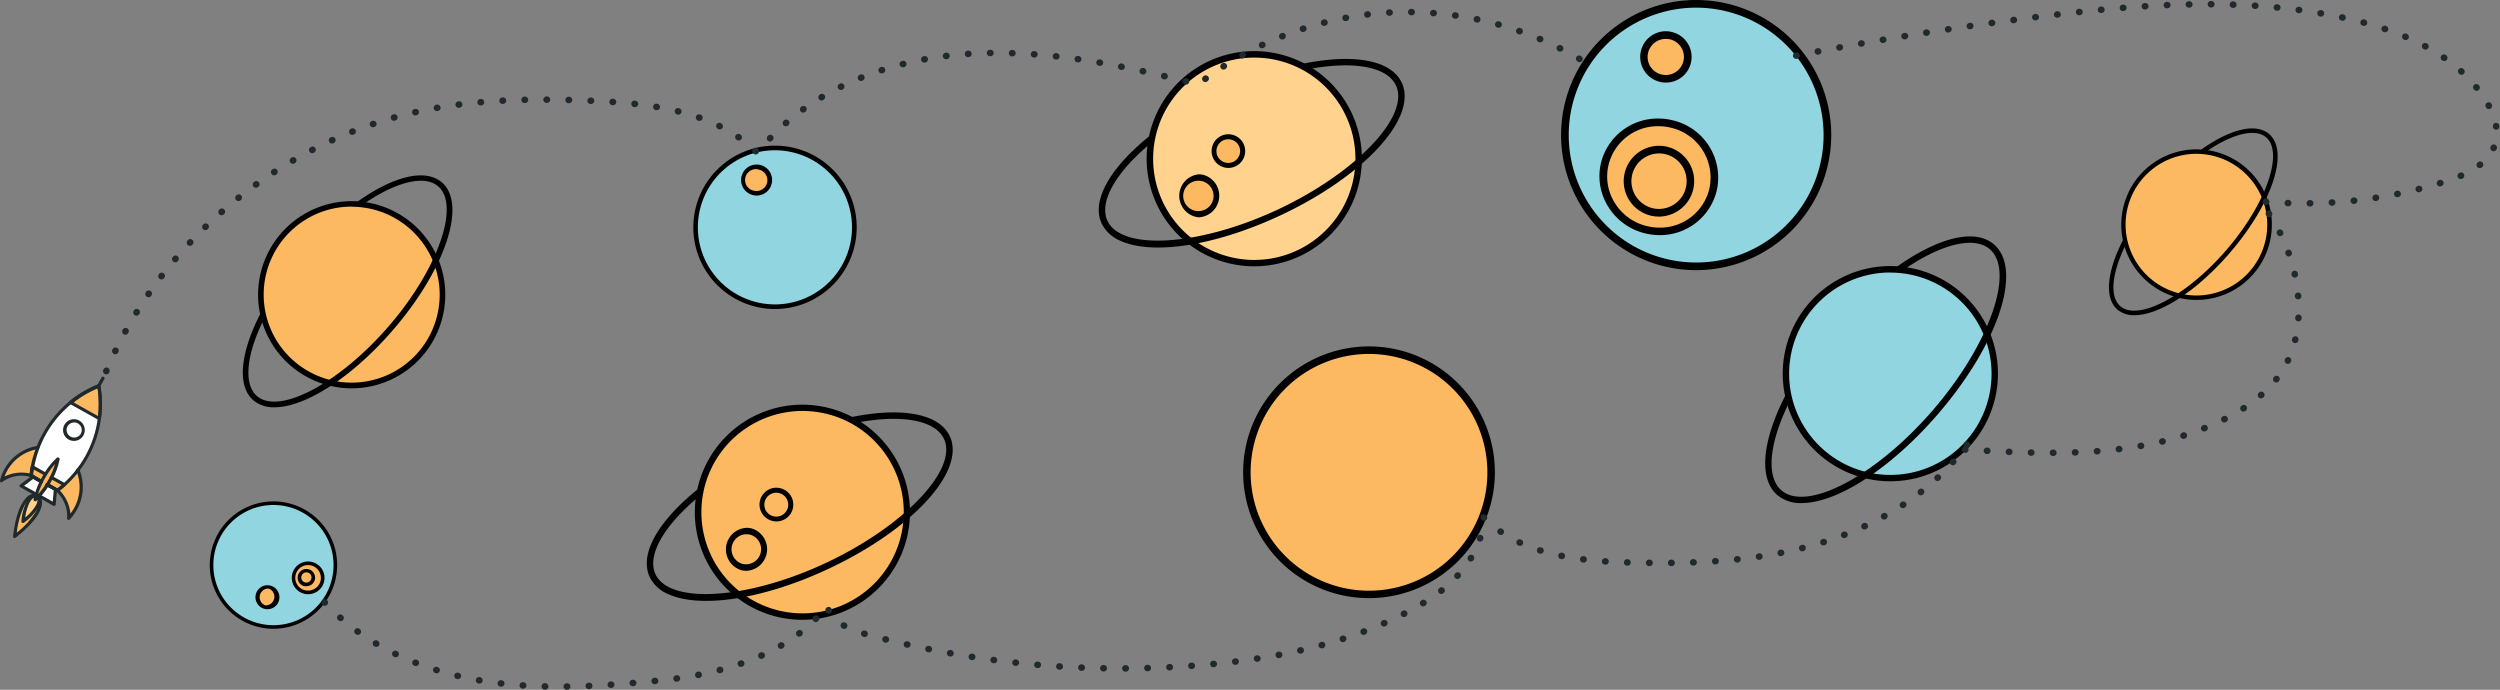 <svg xmlns="http://www.w3.org/2000/svg" viewBox="0 0 577.79 159.42"><rect x="0" y="0" width="577.79" height="159.42" fill="#808080" stroke="none"/><defs><style>.cls-1{fill:#90d5e0;}.cls-2{fill:#010101;}.cls-3{fill:#fcb961;}.cls-4{fill:#ffd38d;}.cls-5{fill:#fff;}.cls-6{fill:#20292b;}.cls-7{fill:none;stroke:#20292b;stroke-linecap:round;stroke-miterlimit:10;stroke-width:1.5px;stroke-dasharray:0.09 5;}</style></defs><title>a-universe-of-heroes</title><g id="Layer_2" data-name="Layer 2"><g id="work"><circle class="cls-1" cx="436.9" cy="86.37" r="24.12" transform="translate(66.89 334.23) rotate(-45)"/><path class="cls-2" d="M436.9,111.23a24.87,24.87,0,1,1,24.86-24.86A24.89,24.89,0,0,1,436.9,111.23Zm0-48.25a23.39,23.39,0,1,0,23.38,23.39A23.41,23.41,0,0,0,436.9,63Z"/><path class="cls-2" d="M416.38,116.27a8.36,8.36,0,0,1-5.62-1.86c-4.32-3.74-3.59-12.38,1.93-23.13L414,92c-5.12,10-6,18.12-2.28,21.33,5.88,5.09,21.89-3.37,34.94-18.47s19.11-32.16,13.23-37.25c-3.71-3.21-11.68-1.16-20.79,5.35l-.86-1.2c9.84-7,18.3-9,22.61-5.27,6.72,5.81,1,23.09-13.07,39.34C436.8,108.5,424.45,116.27,416.38,116.27Z"/><circle class="cls-3" cx="507.66" cy="51.92" r="16.89" transform="translate(111.98 374.18) rotate(-45)"/><path class="cls-2" d="M507.66,69.32a17.4,17.4,0,1,1,17.4-17.4A17.41,17.41,0,0,1,507.66,69.32Zm0-33.77A16.37,16.37,0,1,0,524,51.92,16.4,16.4,0,0,0,507.66,35.55Z"/><path class="cls-2" d="M493.3,72.85a5.89,5.89,0,0,1-3.94-1.3c-3-2.62-2.51-8.67,1.36-16.19l.92.47c-3.58,7-4.19,12.69-1.6,14.93,4.12,3.56,15.32-2.35,24.46-12.92s13.38-22.51,9.26-26.08c-2.6-2.24-8.17-.81-14.55,3.75l-.6-.84c6.89-4.93,12.8-6.3,15.83-3.69,4.7,4.07.68,16.16-9.15,27.53C507.59,67.41,499,72.85,493.3,72.85Z"/><circle class="cls-1" cx="179.1" cy="52.54" r="18.34" transform="translate(62.02 197.9) rotate(-67.5)"/><path class="cls-2" d="M179.1,71.42A18.88,18.88,0,1,1,198,52.54,18.9,18.9,0,0,1,179.1,71.42Zm0-36.69a17.81,17.81,0,1,0,17.81,17.81A17.83,17.83,0,0,0,179.1,34.73Z"/><path class="cls-3" d="M175.58,38.64a3.05,3.05,0,1,1-3.67,2.27A3.06,3.06,0,0,1,175.58,38.64Z"/><path class="cls-2" d="M174.88,45.2a3.83,3.83,0,0,1-.82-.1,3.58,3.58,0,0,1,.82-7.07,3.81,3.81,0,0,1,.82.09,3.59,3.59,0,0,1-.82,7.08Zm0-6.11a2.52,2.52,0,0,0-.58,5,2.55,2.55,0,0,0,3-1.87,2.52,2.52,0,0,0-1.87-3A2.87,2.87,0,0,0,174.88,39.09Z"/><circle class="cls-3" cx="185.44" cy="118.39" r="24.12" transform="translate(-30.11 74.34) rotate(-21.01)"/><path class="cls-2" d="M175.33,141.1a24.86,24.86,0,1,1,32.83-12.6A24.88,24.88,0,0,1,175.33,141.1ZM195,97a23.39,23.39,0,1,0,11.86,30.88A23.41,23.41,0,0,0,195,97Z"/><path class="cls-2" d="M154.54,137.36a8.33,8.33,0,0,1-4.38-4c-2.43-5.16,1.75-12.77,11.17-20.34l.93,1.16c-8.72,7-12.84,14.12-10.76,18.55,3.31,7,21.37,5.83,39.44-2.66s30.53-21.61,27.22-28.65C216.08,97,208,95.62,197,97.87l-.3-1.46c11.85-2.42,20.38-.78,22.8,4.39,3.78,8-8.49,21.49-27.93,30.62C176.36,138.57,161.91,140.64,154.54,137.36Z"/><path class="cls-3" d="M173.5,122.84a4.23,4.23,0,1,1-5.08,3.14A4.22,4.22,0,0,1,173.5,122.84Z"/><path class="cls-2" d="M172.53,131.92a4.92,4.92,0,0,1-1.14-.13,5,5,0,0,1,1.14-9.8,4.86,4.86,0,0,1,1.14.13,5,5,0,0,1-1.14,9.8Zm0-8.45a3.49,3.49,0,0,0-.8,6.88,3.49,3.49,0,0,0,1.6-6.79A3.57,3.57,0,0,0,172.53,123.47Z"/><path class="cls-3" d="M180.2,113.39a3.31,3.31,0,1,1-4,2.47A3.32,3.32,0,0,1,180.2,113.39Z"/><path class="cls-2" d="M179.44,120.51a3.8,3.8,0,0,1-.89-.11,3.89,3.89,0,0,1,.89-7.68,3.8,3.8,0,0,1,.89.11,3.89,3.89,0,0,1-.89,7.68Zm0-6.63a2.76,2.76,0,1,0,.63.08A2.74,2.74,0,0,0,179.44,113.88Z"/><circle class="cls-3" cx="81.28" cy="68.12" r="20.98" transform="translate(-24.36 77.43) rotate(-45)"/><path class="cls-2" d="M81.28,89.75a21.63,21.63,0,1,1,21.63-21.63A21.65,21.65,0,0,1,81.28,89.75Zm0-42a20.34,20.34,0,1,0,20.34,20.34A20.37,20.37,0,0,0,81.28,47.78Z"/><path class="cls-2" d="M63.44,94.13a7.24,7.24,0,0,1-4.89-1.62c-3.76-3.25-3.13-10.77,1.68-20.12l1.15.59c-4.45,8.66-5.22,15.76-2,18.55,5.12,4.43,19-2.92,30.39-16.06s16.63-28,11.5-32.4c-3.22-2.79-10.15-1-18.07,4.66l-.75-1c8.56-6.12,15.91-7.83,19.67-4.58,5.84,5,.85,20.08-11.37,34.21C81.2,87.37,70.46,94.13,63.44,94.13Z"/><circle class="cls-3" cx="316.4" cy="109.15" r="28.22" transform="translate(15.49 255.7) rotate(-45)"/><path class="cls-2" d="M316.4,138.24a29.09,29.09,0,1,1,29.09-29.09A29.12,29.12,0,0,1,316.4,138.24Zm0-56.44a27.36,27.36,0,1,0,27.36,27.35A27.38,27.38,0,0,0,316.4,81.8Z"/><circle class="cls-4" cx="289.88" cy="36.69" r="24.12" transform="translate(6.11 106.35) rotate(-21.01)"/><path class="cls-2" d="M279.77,59.41A24.87,24.87,0,1,1,312.6,46.8,24.9,24.9,0,0,1,279.77,59.41Zm19.62-44.08A23.38,23.38,0,1,0,311.25,46.2,23.4,23.4,0,0,0,299.39,15.33Z"/><path class="cls-2" d="M259,55.67a8.35,8.35,0,0,1-4.38-4c-2.43-5.16,1.75-12.76,11.17-20.33l.93,1.15c-8.72,7-12.84,14.12-10.76,18.56,3.31,7,21.37,5.82,39.44-2.66s30.53-21.61,27.22-28.66c-2.08-4.44-10.19-5.8-21.16-3.56l-.3-1.45c11.85-2.42,20.38-.79,22.8,4.38,3.78,8-8.49,21.49-27.93,30.63C280.8,56.87,266.35,59,259,55.67Z"/><path class="cls-3" d="M277.94,41.14a4.23,4.23,0,1,1-5.08,3.15A4.23,4.23,0,0,1,277.94,41.14Z"/><path class="cls-2" d="M277,50.23a5,5,0,0,1,0-9.94,5.54,5.54,0,0,1,1.14.13A5,5,0,0,1,277,50.23Zm0-8.46a3.51,3.51,0,1,0,.8.1A3.08,3.08,0,0,0,277,41.77Z"/><path class="cls-3" d="M284.64,31.7a3.31,3.31,0,1,1-4,2.46A3.31,3.31,0,0,1,284.64,31.7Z"/><path class="cls-2" d="M283.88,38.81a3.34,3.34,0,0,1-.89-.11,3.89,3.89,0,0,1,.89-7.67,3.8,3.8,0,0,1,.89.1,3.89,3.89,0,0,1-.89,7.68Zm0-6.62a2.73,2.73,0,0,0-.63,5.39,2.73,2.73,0,0,0,1.26-5.32A2.7,2.7,0,0,0,283.88,32.19Z"/><circle class="cls-1" cx="392.01" cy="31.22" r="30.34" transform="translate(213.15 381.45) rotate(-67.5)"/><path class="cls-2" d="M392,62.44a31.22,31.22,0,1,1,31.23-31.22A31.26,31.26,0,0,1,392,62.44Zm0-60.67a29.45,29.45,0,1,0,29.46,29.45A29.48,29.48,0,0,0,392,1.77Z"/><path class="cls-3" d="M386.2,8.24A5,5,0,1,1,380.13,12,5,5,0,0,1,386.2,8.24Z"/><path class="cls-2" d="M385,19.08a5.74,5.74,0,0,1-1.36-.16A5.93,5.93,0,0,1,385,7.22a5.76,5.76,0,0,1,1.36.17A5.92,5.92,0,0,1,385,19.08ZM385,9a4.16,4.16,0,0,0-1,8.21A4.16,4.16,0,0,0,386,9.1,4.49,4.49,0,0,0,385,9Z"/><path class="cls-3" d="M386.29,28.64a12.57,12.57,0,1,1-15.39,9.28A12.7,12.7,0,0,1,386.29,28.64Z"/><path class="cls-2" d="M383.55,54.34a14.18,14.18,0,0,1-3.23-.38,13.8,13.8,0,0,1-8.55-6.06A13.28,13.28,0,0,1,370,37.71,13.48,13.48,0,0,1,383.27,27.4a14.18,14.18,0,0,1,3.23.38A13.61,13.61,0,0,1,396.78,44,13.46,13.46,0,0,1,383.55,54.34Zm-.28-25.17a11.7,11.7,0,0,0-11.51,8.95A11.46,11.46,0,0,0,373.27,47a12,12,0,0,0,7.46,5.28,12.27,12.27,0,0,0,2.82.33,11.7,11.7,0,0,0,11.51-9,11.84,11.84,0,0,0-9-14.12A12.27,12.27,0,0,0,383.27,29.17Z"/><path class="cls-3" d="M385.08,34.77a7.3,7.3,0,1,1-8.77,5.43A7.3,7.3,0,0,1,385.08,34.77Z"/><path class="cls-2" d="M383.42,50.06a8.56,8.56,0,0,1-1.89-.22,8.19,8.19,0,0,1,1.87-16.15,8.63,8.63,0,0,1,1.89.22,8.19,8.19,0,0,1-1.87,16.15Zm0-14.6a6.42,6.42,0,0,0-1.46,12.66,6.65,6.65,0,0,0,1.48.17,6.42,6.42,0,0,0,1.46-12.66A6.65,6.65,0,0,0,383.4,35.46Z"/><circle class="cls-1" cx="63.2" cy="130.6" r="14.3" transform="translate(-81.64 139.01) rotate(-67.5)"/><path class="cls-2" d="M63.2,145.32A14.72,14.72,0,1,1,77.92,130.6,14.74,14.74,0,0,1,63.2,145.32Zm0-28.61A13.89,13.89,0,1,0,77.09,130.6,13.9,13.9,0,0,0,63.2,116.71Z"/><path class="cls-3" d="M62.33,135.69a2.37,2.37,0,1,1-2.86,1.76A2.38,2.38,0,0,1,62.33,135.69Z"/><path class="cls-2" d="M61.79,140.8a2.74,2.74,0,0,1-.64-.08,2.77,2.77,0,1,1,.64.08Zm0-4.76a2,2,0,0,0-.45,3.87,2,2,0,0,0,.9-3.82A2.3,2.3,0,0,0,61.79,136Z"/><path class="cls-3" d="M72,130.28a3.36,3.36,0,1,1-4,2.5A3.35,3.35,0,0,1,72,130.28Z"/><path class="cls-2" d="M71.18,137.33a4.22,4.22,0,0,1-.87-.1A3.8,3.8,0,0,1,68,135.54a3.78,3.78,0,0,1,3.21-5.77,4.3,4.3,0,0,1,.87.1,3.78,3.78,0,0,1-.86,7.46Zm0-6.73a2.95,2.95,0,0,0-.67,5.82,3.08,3.08,0,0,0,.68.07,2.94,2.94,0,0,0,.67-5.81A3.08,3.08,0,0,0,71.17,130.6Z"/><path class="cls-3" d="M71.18,131.91a1.6,1.6,0,1,1-1.93,1.19A1.6,1.6,0,0,1,71.18,131.91Z"/><path class="cls-2" d="M70.81,135.48a2.4,2.4,0,0,1-.46,0,2,2,0,0,1-1.26-.91,2,2,0,0,1-.24-1.52,2,2,0,1,1,3.92.93A2,2,0,0,1,70.81,135.48Zm0-3.2a1.17,1.17,0,0,0-1.15.91,1.18,1.18,0,0,0,.14.9,1.25,1.25,0,0,0,.74.53,1.2,1.2,0,0,0,1.42-.88,1.19,1.19,0,0,0-.88-1.43A1.24,1.24,0,0,0,70.81,132.28Z"/><path class="cls-3" d="M8.51,114.78c-.9-.5-2-.29-3.21,1.94A20.76,20.76,0,0,0,3.38,124a20.76,20.76,0,0,0,5.16-5.43C9.79,116.3,9.4,115.28,8.51,114.78Z"/><path class="cls-4" d="M8.51,114.78c-.56-.31-1.23-.18-2,1.21a12.81,12.81,0,0,0-1.2,4.51,12.91,12.91,0,0,0,3.22-3.38C9.3,115.73,9.06,115.09,8.51,114.78Z"/><path class="cls-3" d="M10.49,111.23c3.71,2.07,5.82,5.61,5.39,8.56a10.49,10.49,0,0,0,1.55-2.13c2.69-4.81,1.28-10.72-3.16-13.2s-10.21-.58-12.9,4.23a11.1,11.1,0,0,0-1,2.44C2.66,109.21,6.78,109.16,10.49,111.23Z"/><path class="cls-5" d="M13.29,113.35A25,25,0,0,0,20,105.62a24.82,24.82,0,0,0,2.8-16.44A25,25,0,0,0,7.22,110Z"/><path class="cls-3" d="M7.51,107.9c-.13.69-.22,1.37-.29,2.06l6.07,3.39c.55-.42,1.08-.86,1.6-1.33Z"/><polygon class="cls-5" points="12.51 116.57 4.88 112.32 7.68 110.21 12.83 113.09 12.51 116.57"/><path class="cls-3" d="M10.06,110.38a16.27,16.27,0,0,0-1.93,5.08,16.63,16.63,0,0,0,3.31-4.31,16.53,16.53,0,0,0,1.94-5.09A16.49,16.49,0,0,0,10.06,110.38Z"/><path class="cls-5" d="M19,100.44a2.13,2.13,0,1,1-.82-2.9A2.12,2.12,0,0,1,19,100.44Z"/><path class="cls-3" d="M22.8,89.18A24.56,24.56,0,0,0,16.3,93L23,96.73A24.48,24.48,0,0,0,22.8,89.18Z"/><path class="cls-6" d="M3.2,124.29h0a.37.37,0,0,1-.19-.38c.55-4.48,1.55-6.65,2-7.38,1.09-2,2.26-2.69,3.47-2.2a.37.37,0,0,1,.2.21.35.35,0,0,1,.29.07c1.06.76,1,2.14-.06,4.1-.51.91-1.86,2.83-5.26,5.54A.36.36,0,0,1,3.2,124.29Zm5.16-9.24a.5.5,0,0,1-.21,0c-.3-.13-1.21-.5-2.53,1.87a18.69,18.69,0,0,0-1.74,6.17,18.26,18.26,0,0,0,4.33-4.73c1.33-2.36.54-2.94.28-3.13A.33.33,0,0,1,8.36,115.05Z"/><path class="cls-6" d="M5.13,120.83h0a.37.37,0,0,1-.19-.37,13,13,0,0,1,1.24-4.66c.25-.45,1-1.85,2.22-1.47a.35.35,0,0,1,.24.22.39.39,0,0,1,.31.08c.63.55.59,1.44-.09,2.67a13,13,0,0,1-3.31,3.5A.4.4,0,0,1,5.13,120.83Zm3.23-5.78a.37.37,0,0,1-.18,0c-.41-.12-.86.25-1.35,1.13a10.91,10.91,0,0,0-1,3.42,10.52,10.52,0,0,0,2.38-2.65c.49-.88.58-1.46.26-1.74A.31.31,0,0,1,8.36,115.05Z"/><path class="cls-6" d="M.19,111.46h0A.39.39,0,0,1,0,111a11,11,0,0,1,1-2.53,10.67,10.67,0,0,1,7.65-5.41.38.38,0,0,1,.43.32.37.37,0,0,1-.32.42,9.92,9.92,0,0,0-7.1,5,11.65,11.65,0,0,0-.63,1.34,8.94,8.94,0,0,1,6.24-.62.38.38,0,0,1,.28.45.38.38,0,0,1-.45.28,7.55,7.55,0,0,0-6.52,1.1A.38.38,0,0,1,.19,111.46Z"/><path class="cls-6" d="M15.69,120.12a.36.36,0,0,1-.18-.38A7.58,7.58,0,0,0,13,113.61a.37.37,0,0,1,.54-.52,8.94,8.94,0,0,1,2.74,5.62,10,10,0,0,0,.81-1.23,9.88,9.88,0,0,0,.55-8.69.37.37,0,0,1,.2-.49.37.37,0,0,1,.49.19,10.64,10.64,0,0,1-.59,9.36,11.09,11.09,0,0,1-1.61,2.2.38.38,0,0,1-.44.08Z"/><path class="cls-6" d="M13.11,113.68l-2.37-1.32a.37.37,0,0,1-.14-.51.38.38,0,0,1,.51-.15l2.15,1.2.64-.52.35-.29.28-.25.09-.07,0,0a23.78,23.78,0,0,0,3.06-3.31,24.09,24.09,0,0,0,2-3,24.46,24.46,0,0,0,2.92-8.75l.11-.91a25.32,25.32,0,0,0,.07-3.59l0-.4c0-.68-.12-1.37-.23-2.08a23.81,23.81,0,0,0-2.9,1.46l-.76.47c-.32.2-.63.41-.94.62l-.13.1-.34.25a3.16,3.16,0,0,0-.27.2l-.53.41-.1.08a.1.1,0,0,1-.05,0,24.34,24.34,0,0,0-5.88,7,23.3,23.3,0,0,0-1.51,3.24,23.87,23.87,0,0,0-1.45,5.88l0,.26L9.77,111a.38.38,0,0,1-.37.66L7,110.29a.38.38,0,0,1-.19-.4c0-.17,0-.33.05-.49A25.22,25.22,0,0,1,10,100a25.46,25.46,0,0,1,6.11-7.3l0,0,.06-.06.55-.42A3.15,3.15,0,0,1,17,92l.35-.25.13-.1c.32-.22.64-.44,1-.65l.78-.48a26,26,0,0,1,3.43-1.68.35.35,0,0,1,.33,0h0a.35.35,0,0,1,.18.26,22.27,22.27,0,0,1,.32,2.62q0,.19,0,.42a25.27,25.27,0,0,1-.08,3.69l-.11.93a25.27,25.27,0,0,1-3,9,24.67,24.67,0,0,1-2,3.07,24.94,24.94,0,0,1-3.17,3.43h0l-.06,0-.05.05-.3.26c-.1.09-.22.2-.35.3-.28.23-.57.47-.87.69A.36.36,0,0,1,13.11,113.68Z"/><path class="cls-6" d="M9.4,111.61,7,110.29a.38.38,0,0,1-.19-.4c0-.17,0-.33.05-.49.07-.51.14-1,.24-1.56a.4.4,0,0,1,.21-.28.37.37,0,0,1,.34,0l3,1.68a.37.37,0,0,1,.14.51.37.37,0,0,1-.51.14l-2.55-1.42c0,.34-.1.67-.14,1l0,.26L9.77,111a.38.38,0,0,1-.37.66Z"/><path class="cls-6" d="M13.11,113.68l-2.37-1.32a.37.37,0,0,1-.14-.51.38.38,0,0,1,.51-.15l2.15,1.2.64-.52c.12-.09.23-.19.34-.29l-2.55-1.42a.37.37,0,0,1-.14-.51.38.38,0,0,1,.51-.15l3,1.69a.35.35,0,0,1,.19.28.38.38,0,0,1-.12.32l-.41.36c-.1.09-.22.2-.35.3-.28.23-.57.47-.87.69A.36.36,0,0,1,13.11,113.68Z"/><path class="cls-6" d="M8.21,114.6l-3.51-2a.37.37,0,0,1-.19-.3.36.36,0,0,1,.15-.32l2.79-2.11a.36.36,0,0,1,.41,0L9.77,111a.38.38,0,0,1-.37.66l-1.7-1-2.13,1.61,3,1.68a.37.37,0,0,1,.14.51A.37.37,0,0,1,8.21,114.6Z"/><path class="cls-6" d="M12.32,116.9l-3.51-2a.37.37,0,1,1,.37-.65l3,1.68.25-2.67-1.69-.94a.37.37,0,0,1-.14-.51.38.38,0,0,1,.51-.15l1.9,1.07a.36.36,0,0,1,.19.36l-.32,3.48a.38.38,0,0,1-.2.3A.38.38,0,0,1,12.32,116.9Z"/><path class="cls-6" d="M7.94,115.79a.36.36,0,0,1-.18-.39,16.79,16.79,0,0,1,2-5.21,17,17,0,0,1,3.4-4.41.38.38,0,0,1,.43,0h0a.38.38,0,0,1,.19.39,16.93,16.93,0,0,1-2,5.21,17,17,0,0,1-3.4,4.42A.38.38,0,0,1,7.94,115.79Zm4.78-8.55a20,20,0,0,0-3.94,7A17.81,17.81,0,0,0,11.11,111,18.29,18.29,0,0,0,12.72,107.24Z"/><path class="cls-6" d="M15.87,101.59h0a2.51,2.51,0,1,1,3.42-1A2.51,2.51,0,0,1,15.87,101.59ZM18,97.86a1.78,1.78,0,0,0-2.4.68,1.76,1.76,0,0,0,3.07,1.72A1.78,1.78,0,0,0,18,97.86Z"/><path class="cls-6" d="M22.78,97.06l-6.67-3.73a.39.39,0,0,1-.19-.29.36.36,0,0,1,.14-.32,24.84,24.84,0,0,1,6.61-3.89.36.36,0,0,1,.32,0h0a.35.35,0,0,1,.18.26,25,25,0,0,1,.16,7.67.35.35,0,0,1-.2.28A.36.36,0,0,1,22.78,97.06ZM17,93l5.69,3.18a24.72,24.72,0,0,0-.15-6.43A24.41,24.41,0,0,0,17,93Z"/><path class="cls-6" d="M22.62,89.5a.37.37,0,0,1-.14-.51l1-1.78a.38.38,0,0,1,.66.37l-1,1.78A.37.37,0,0,1,22.62,89.5Z"/><path class="cls-7" d="M24.56,85.77c12.52-29.92,40.22-53,71.9-59.95,13.45-2.95,27.35-3.13,41.1-2.49,13.42.62,28,2.52,37.5,12C186.39,21,204.78,13.87,222.94,12.51s36.29,2.51,53.93,7a79.67,79.67,0,0,1,44.3-16.62,78.65,78.65,0,0,1,45.52,11.72"/><path class="cls-7" d="M415.13,12.86Q442.49,7.5,470.18,4c24.35-3.09,49.34-5.07,73.25.51,12.13,2.82,24.59,8.22,31.13,18.82,1.73,2.81,3,6.18,2.25,9.4-1.18,5-6.59,7.59-11.47,9.16a107.92,107.92,0,0,1-43.1,4.61c9.32,11.31,12.92,30.28,3.54,41.53-3.68,4.42-8.68,7.57-13.92,9.92-18.07,8.1-38.73,7.08-58.5,5.91"/><path class="cls-7" d="M454.6,102.75c-8.39,11.63-21.5,19.25-35.29,23.18S391,130.37,376.66,130c-12.11-.32-25.38-1.79-33.81-10.49,0,8-6.27,15.16-13.08,19.36-14.86,9.15-32.41,13-49.79,14.63a223.55,223.55,0,0,1-79.64-6.87c-3.83-1.05-8.23-2.78-9.19-6.64-8.57,11.38-24.32,15.83-38.49,17.26-14,1.41-28.26,2.37-42.14-.06S83,148.61,73.85,137.88"/></g></g></svg>